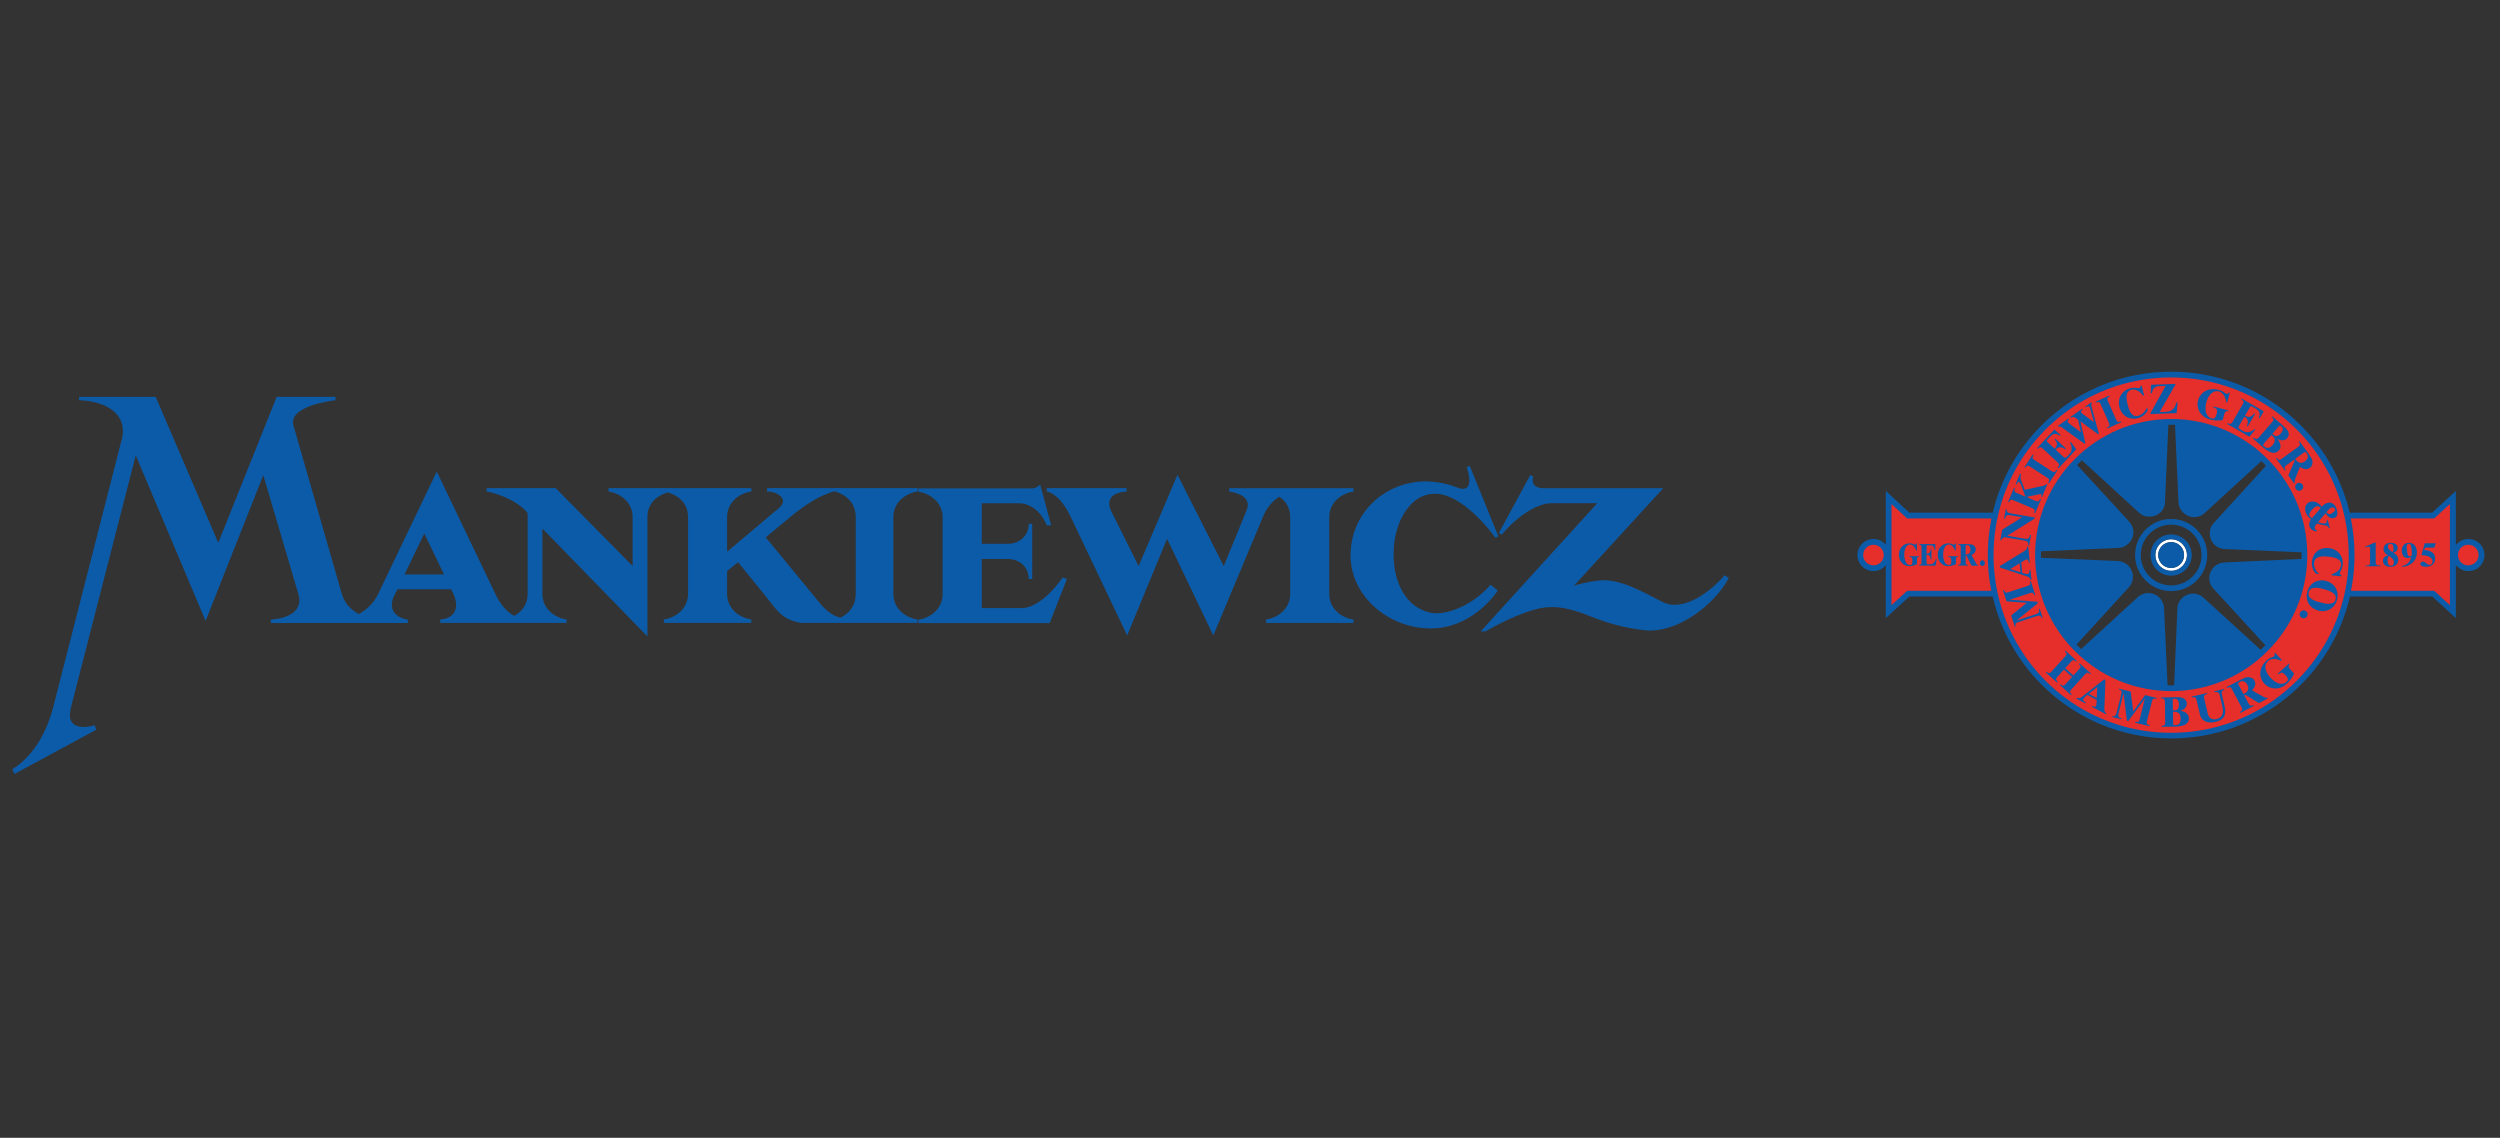 <svg xmlns="http://www.w3.org/2000/svg" id="Layer_1" viewBox="0 0 312 142"><rect x="0" y="0" width="312" height="142" fill="#333333" stroke="none"/><defs><style>.cls-1{fill:#e62e2a}.cls-2,.cls-3{fill:#0c5ba8}.cls-4{fill:#fff}.cls-3{fill-rule:evenodd}</style></defs><g id="layer1"><g id="g3908"><g id="g2999"><path id="path3001" d="M306.4 69.27c0-.91.73-1.64 1.64-1.64s1.64.73 1.64 1.64-.73 1.64-1.64 1.64-1.64-.73-1.64-1.64" class="cls-1"/></g><g id="g3003"><path id="path3005" d="M232.17 69.27c0-.91.73-1.64 1.64-1.64s1.64.73 1.64 1.64-.73 1.64-1.64 1.64-1.64-.73-1.64-1.64" class="cls-1"/></g><g id="g3007"><path id="path3009" d="M254.34 69.27c0 9.17 7.45 16.62 16.63 16.62s16.62-7.45 16.62-16.62-7.45-16.62-16.62-16.62-16.63 7.45-16.63 16.62Zm-5.36-4.93c2.25-10.07 11.24-17.59 21.98-17.59s19.73 7.53 21.98 17.59h10.71l2.46-2.26v14.25l-2.45-2.24h-10.7c-2.21 10.12-11.22 17.7-22 17.7s-19.8-7.58-22-17.7h-10.81l-2.45 2.24V62.08l2.43 2.26h10.84" class="cls-1"/></g><g id="g3011"><path id="path3013" d="M270.96 67.3c1.09 0 1.97.88 1.97 1.97s-.88 1.97-1.97 1.97-1.97-.88-1.97-1.97.88-1.97 1.97-1.97Zm0 .36a1.609 1.609 0 1 0 0 3.22 1.609 1.609 0 1 0 0-3.22" class="cls-4"/></g><g id="g3015"><path id="path3017" d="M270.97 52.29c9.37 0 16.98 7.61 16.98 16.98s-7.61 16.98-16.98 16.98-16.99-7.61-16.99-16.98 7.61-16.98 16.99-16.98Zm-.77 10.25c.03 1.08-.83 1.94-1.93 1.93-.48.03-.94-.14-1.27-.44l-7.19-6.59c-.2.19-.4.39-.59.59l6.49 7.05s-.07-.05-.04-.01c.78.76.78 1.97 0 2.72-.33.35-.77.57-1.22.59l-9.74.42v.81l9.59.41c1.04.03 1.89.9 1.89 1.96 0 .48-.18.93-.47 1.27l-6.57 7.19c.19.2.38.39.57.57l7.06-6.47c.76-.72 1.97-.71 2.71.04.34.34.55.78.58 1.24l.44 9.71h.82l.41-9.56c0-1.01.87-1.88 1.94-1.89.48 0 .95.16 1.27.47l7.18 6.55c.2-.19.39-.38.58-.58l-6.46-7.04c-.72-.72-.72-1.93.02-2.7.34-.34.78-.55 1.24-.58l9.72-.45v-.82l-9.56-.41c-1.05-.01-1.88-.86-1.89-1.92-.01-.49.15-.96.46-1.29l6.56-7.19c-.19-.2-.38-.39-.58-.58L275.17 64c-.75.74-1.94.73-2.7-.03-.35-.33-.57-.77-.59-1.22l-.44-9.74h-.83s-.41 9.48-.41 9.52" class="cls-2"/></g><g id="g3019"><path id="path3021" d="M293.38 64.7c.3 1.48.46 3.01.46 4.57s-.15 3.02-.44 4.46h10.4l1.95 1.79V62.9l-1.96 1.8h-10.41Zm-22.42-17.59c-12.24 0-22.16 9.92-22.16 22.17s9.92 22.17 22.16 22.17 22.16-9.92 22.16-22.17-9.92-22.17-22.16-22.17Zm37.08 20.88c-.71 0-1.28.57-1.28 1.28s.57 1.28 1.28 1.28 1.28-.57 1.28-1.28-.57-1.28-1.28-1.28Zm-74.23 0c-.71 0-1.28.57-1.28 1.28s.57 1.28 1.28 1.28 1.28-.57 1.28-1.28-.57-1.28-1.28-1.28Zm14.86 6.45h-10.38l-2.94 2.7v-6.6c-.37.44-.92.73-1.54.73a2 2 0 1 1 0-4c.62 0 1.17.28 1.54.72v-6.73l2.93 2.72h10.42c2.38-10.09 11.45-17.59 22.27-17.59s19.88 7.51 22.27 17.59h10.29l2.96-2.71v6.76a2 2 0 0 1 3.57 1.24c0 1.11-.89 2-2 2-.64 0-1.21-.3-1.57-.77v6.64l-2.94-2.7h-10.28c-2.34 10.15-11.44 17.71-22.29 17.71s-19.95-7.56-22.29-17.71Zm-.13-9.74H238l-1.94-1.8v12.62l1.95-1.79h10.5c-.28-1.44-.43-2.93-.43-4.46s.16-3.09.46-4.57" class="cls-2"/></g><g id="g3023"><path id="path3025" d="M270.96 67.3c1.09 0 1.97.88 1.97 1.97s-.88 1.97-1.97 1.97-1.97-.88-1.97-1.97.88-1.97 1.97-1.97Zm-2.57 1.97a2.57 2.57 0 1 1 5.14 0 2.57 2.57 0 1 1-5.14 0" class="cls-3"/></g><g id="g3027"><path id="path3029" d="M270.96 64.77a4.5 4.5 0 0 1 0 9c-2.48 0-4.5-2.02-4.5-4.5s2.02-4.5 4.5-4.5Zm0 .71c-2.09 0-3.79 1.7-3.79 3.79s1.7 3.79 3.79 3.79 3.79-1.7 3.79-3.79-1.7-3.79-3.79-3.79" class="cls-3"/></g><g id="g3031"><path id="path3033" d="M295.21 70.67h1.85v-.1c-.53 0-.57-.07-.57-.48v-2.37l-.1-.02-1.21.52.03.11.24-.08c.21-.07.34-.05.34.36v1.45c0 .49-.09.52-.58.52v.1Zm2.8-2.47c0-.2.13-.33.33-.33.32 0 .37.35.37.6 0 .16-.03.3-.12.43-.13-.09-.29-.19-.38-.28-.11-.11-.2-.24-.2-.42Zm-.54.37c0 .32.26.59.53.72v.02c-.35.1-.6.3-.6.69 0 .15.04.33.19.48.22.21.44.25.73.25.65 0 .98-.36.98-.91 0-.4-.27-.66-.61-.83v-.02c.28-.08.54-.25.54-.57 0-.49-.44-.65-.86-.65-.53 0-.9.27-.9.82Zm.5 1.38c0-.21.04-.39.15-.57.15.1.31.2.42.32.12.12.21.26.21.46 0 .25-.1.44-.38.44-.34 0-.39-.4-.39-.65Zm2.39-1.57c0-.18 0-.51.27-.51.14 0 .22.1.25.23.07.28.11.59.11.89 0 .13-.01.25-.03.37-.06.05-.14.06-.23.06-.1 0-.17-.05-.22-.15a.796.796 0 0 1-.08-.28c-.02-.13-.06-.55-.06-.62Zm-.6 2.35c1.02-.02 1.87-.71 1.87-1.78 0-.61-.29-1.2-.97-1.2-.61 0-.92.42-.92 1.01 0 .44.24.88.72.88.15 0 .3-.04.41-.11.04-.03.05 0 .03.07-.14.53-.59.98-1.14 1.02v.1Zm4.22-2.93h-1.37l-.4 1.39c-.02.08-.02.09.13.1.48.04 1.24.18 1.24.8 0 .2-.14.4-.37.4-.35 0-.5-.4-.83-.4-.17 0-.31.09-.31.27 0 .3.38.37.64.37.65.01 1.19-.31 1.19-1.02 0-.82-.74-1.04-1.36-1.06l.1-.3h1.16l.19-.55" class="cls-3"/></g><g id="g3035"><path id="path3037" d="M239.5 69.41h-1.2v.09c.28.01.37.11.37.45 0 .29 0 .57-.28.57-.51 0-.74-.64-.74-1.32 0-.55.19-1.25.74-1.25.34 0 .65.41.75.77h.09v-.91h-.08c-.06.21-.19.18-.3.13-.17-.08-.28-.13-.53-.13-.84 0-1.34.67-1.34 1.41 0 .88.61 1.43 1.26 1.43.35 0 .69-.08 1-.24v-.59c0-.17.07-.34.24-.32v-.09Zm.04 1.18h2.02l.13-.82-.08-.02c-.01.06-.07.24-.17.37-.22.31-.39.31-.74.31-.25 0-.27-.05-.27-.34v-.86c.36-.02.48.22.53.61h.08V68.5h-.08c-.04.4-.17.61-.53.6v-.85c0-.2.04-.2.21-.2h.21c.41 0 .56.21.6.61h.08v-.76h-2v.09c.21 0 .28.03.28.34v1.82c0 .32-.08.34-.28.34v.09Zm4.81-1.18h-1.2v.09c.28.01.37.11.37.45 0 .29 0 .57-.28.57-.51 0-.74-.64-.74-1.32 0-.55.19-1.25.74-1.25.34 0 .65.41.75.77h.09v-.91H244c-.06.21-.19.18-.3.13-.17-.08-.28-.13-.53-.13-.84 0-1.34.67-1.34 1.41 0 .88.61 1.43 1.27 1.43.35 0 .69-.08 1-.24v-.59c0-.17.07-.34.24-.32v-.09Zm.05 1.18h1.19v-.09c-.18 0-.28-.03-.28-.34v-.83h.1l.64 1.27h.77v-.09s-.08-.01-.13-.08-.12-.2-.25-.43l-.4-.74c.26-.09.53-.32.53-.67s-.22-.57-.49-.64c-.16-.04-.54-.05-.91-.05h-.77v.09c.22 0 .3.03.3.34v1.82c0 .31-.1.34-.29.34v.09Zm.91-2.35c0-.15.01-.21.18-.21.28 0 .43.24.43.57 0 .46-.27.61-.61.59v-.94Zm1.78 2.04c0 .2.14.36.31.36s.31-.16.31-.36-.14-.36-.31-.36-.31.16-.31.36" class="cls-3"/></g><g id="g3039"><path id="path3041" d="m254.92 77.07-.36-1.1-.12.04c.14.43-.02.53-.41.66l-2.36.77 2.66-2.17-.05-.17-3.45-.26 2.48-.81c.41-.13.47-.03.58.28l.12-.04-.57-1.74-.12.04c.09.32.1.44-.3.57l-2.35.76c-.41.13-.47.03-.58-.28l-.12.04.45 1.39 2.52.18-1.95 1.58.46 1.4.12-.04c-.07-.26-.08-.4.26-.51l2.11-.69c.67-.24.78-.1.86.15l.12-.04Zm-1.39-4.7-.13-1.25h-.13c.02.23.01.49-.26.52-.14.01-.48-.08-.63-.13l-.13-1.33.15-.09c.1-.06.41-.26.54-.27.09 0 .17.05.2.14.04.09.04.19.05.26h.13l-.2-2.02h-.13c.02.21-.07.37-.23.48-.19.14-.41.27-.62.39l-2.56 1.58.02.18 3.13 1.03c.38.13.59.14.68.52h.13Zm-1.36-.94-1.29-.42 1.17-.7.11 1.12Zm1.07-3.38.23-1.28-.13-.02c-.06.34-.16.56-.6.49l-2.22-.39 3.4-2.13.02-.13-3.07-.54c-.32-.06-.46-.19-.42-.49l-.13-.02-.21 1.19.13.02c.05-.32.15-.53.59-.46l1.53.27-2.49 1.55-.23 1.31.13.02c0-.22.24-.31.41-.4l2.52.44c.32.07.46.2.42.55l.13.02Zm.74-4 .74-1.74-.12-.05c-.14.3-.21.4-.6.23l-.95-.4-.02-.1 1.38-.29c.16-.03.27-.04.31-.02.1.04.05.19 0 .29l.12.05.67-1.58-.12-.05c-.09.19-.3.21-.49.26l-2.21.48-.44-1.16c-.08-.2-.14-.56-.02-.82l-.12-.05-.56 1.32.12.05c.06-.13.16-.39.32-.32.07.03.2.24.3.53l.48 1.3-1.05-.45c-.4-.17-.37-.29-.25-.59l-.12-.05-.74 1.74.12.05c.14-.3.21-.4.6-.23l2.27.96c.4.17.37.29.25.59l.12.05Zm1.75-3.76 1.03-1.58-.11-.07c-.19.27-.28.36-.64.13l-2.07-1.34c-.36-.23-.32-.35-.15-.63l-.11-.07-1.03 1.58.11.07c.19-.27.28-.36.63-.12l2.07 1.34c.36.23.32.35.15.63l.11.07Zm1.2-1.87 2.19-2.35-.67-.9-.11.07c.04.07.16.3.18.54.07.54-.12.75-.49 1.14-.27.29-.34.26-.62 0l-.85-.79c.37-.44.74-.36 1.18-.06l.09-.09-1.33-1.24-.09.09c.35.42.42.76.01 1.17l-.85-.79c-.19-.18-.15-.23.02-.43l.23-.25c.44-.47.82-.46 1.25-.14l.09-.09-.76-.7-2.17 2.33.09.09c.23-.23.33-.3.65-.01l1.8 1.68c.31.29.25.4.03.65l.09.09Zm4.09-8.22-.77.54.07.1c.14-.1.32-.22.45-.03.07.1.1.23.14.36l.4 1.51-1.31-.96c-.1-.07-.2-.15-.27-.24-.1-.14.13-.31.19-.35l-.07-.11-1.47 1.03.07.11c.11-.08.25-.16.4-.1.14.06.37.23.51.35l.33 1.53-.79-.59c-.19-.14-.72-.51-.83-.67-.1-.14.05-.28.15-.36l-.07-.1-1.35.95.07.1c.1-.06.17-.07.25-.04.07.03.17.1.3.19l2.74 1.96.09-.06-.61-2.73 2.21 1.61.09-.06-.92-3.41c-.03-.13-.08-.31.06-.41l-.07-.1Zm1.99 3.27 1.72-.77-.05-.12c-.3.12-.43.15-.6-.24l-1-2.25c-.17-.39-.07-.47.22-.61l-.05-.12-1.72.77.05.12c.3-.13.43-.15.6.24l1 2.26c.17.39.07.46-.22.61l.05.12Zm4.26-5.35-.12.03c0 .24-.17.3-.38.28-.32-.05-.59-.04-.86.02-1.1.25-1.67 1.27-1.41 2.33s1.17 1.69 2.33 1.4c.51-.13 1.01-.51 1.21-1.01l-.09-.35c-.19.47-.54.93-1.14 1.08-.68.17-1.04-.45-1.28-1.41s-.21-1.67.47-1.84c.59-.15 1.14.28 1.45.72l.13-.03-.3-1.22Zm1.13.95h.16c.08-.53.31-.86.93-.88l.78-.03-1.91 3.43s0 .08.05.08l3.24-.11.11-1.34h-.15c-.15.7-.54 1.15-1.29 1.17l-.79.03 1.95-3.4c.03-.07.02-.11-.04-.11l-2.99.11-.04 1.06Zm9.72 2.16-1.85-.5-.03.12c.43.14.53.3.41.74-.1.38-.2.74-.62.63-.79-.21-.9-1.14-.67-2.03.2-.73.73-1.55 1.58-1.33.52.14.85.81.88 1.32l.14.04.32-1.2-.12-.03c-.17.26-.36.16-.5.05-.23-.18-.39-.28-.78-.38-1.29-.35-2.29.32-2.55 1.29-.31 1.15.44 2.12 1.44 2.39.53.14 1.08.18 1.62.09l.21-.77c.06-.22.23-.42.48-.31l.03-.12Zm-.19 1.66 2.79 1.61.73-.86-.09-.09c-.06.06-.26.22-.48.3-.52.19-.75.05-1.23-.22-.35-.2-.33-.27-.14-.61l.58-1c.51.27.51.64.32 1.14l.11.06.91-1.57-.11-.06c-.33.43-.65.58-1.14.28l.58-1c.13-.23.19-.2.42-.07l.29.17c.56.32.63.69.42 1.19l.11.06.52-.89-2.75-1.59-.06.11c.28.17.37.26.16.63l-1.23 2.14c-.22.37-.33.33-.62.18l-.06.11Zm5.54 1.4.17.15c.27.24.4.62-.02 1.1-.31.35-.62.51-1.04.17-.18-.16-.18-.19.04-.45l.84-.97Zm.96-1.11c.06-.07.13-.1.26.01.06.05.18.16.19.3.03.22-.09.43-.25.61-.39.45-.68.35-.88.17l-.16-.14.84-.97Zm-3.25 1.56 1.13.98c.11.09.32.28.46.38.62.44 1.18.62 1.66.08.22-.25.21-.66.09-.92-.08-.18-.18-.35-.31-.49.08.04.18.1.34.14.33.09.65.05.88-.22.22-.26.22-.45.19-.65-.05-.33-.38-.63-.75-.96l-1.28-1.12-.08.1c.24.22.32.32.03.65l-1.62 1.86c-.28.32-.39.26-.64.06l-.09.1Zm2.87 2.47 1.11 1.53.1-.07c-.17-.24-.23-.38.11-.63l.91-.66.09.13-.79 1.83.72.99.1-.07c-.04-.06-.06-.11-.03-.24s.1-.32.23-.66l.43-1.11c.34.27.84.43 1.23.15.38-.28.41-.74.24-1.14-.1-.24-.45-.73-.8-1.21l-.72-.99-.1.07c.2.29.25.4-.1.66l-2 1.45c-.34.25-.46.14-.64-.1l-.1.07Zm3.43-.7c.15-.12.24-.15.4.07.26.36.13.74-.23 1-.5.36-.92.13-1.21-.32l1.04-.75Zm-.77 3.8c-.24.13-.34.42-.21.66.12.24.42.34.66.22.24-.12.34-.42.22-.66a.496.496 0 0 0-.66-.22Zm1.83 4.36c-.14-.09-.28-.21-.32-.36-.09-.34.56-1.03.86-1.11.24-.07.42.07.55.19l-1.09 1.28Zm2.48-1.33c.15-.04.34.03.38.2.04.14-.05.24-.14.33-.09.09-.3.24-.42.27-.2.05-.39-.06-.49-.24.16-.19.4-.5.65-.57Zm-.25 2.57-.28-1.04-.12.03c.06.18 0 .36-.18.41-.23.06-.68-.06-.9-.14l.93-1.12c.25.35.57.73 1.06.6.49-.13.47-.65.36-1.04-.15-.57-.58-1-1.12-.86-.37.1-.5.23-.76.49-.21-.25-.71-.8-1.43-.61-.57.15-.74.71-.6 1.24.1.37.38.69.68.94-.17.24-.28.55-.2.85.11.42.54.64.93.65.05 0 .09-.09 0-.11-.1-.04-.2-.09-.24-.25-.07-.24.12-.44.24-.62l.57.15c.07.02.13.03.2.04.27.05.68.07.73.41l.12-.03Zm1.44 6.02v-.13c-.22-.08-.22-.26-.12-.46.15-.29.24-.55.27-.82.13-1.13-.63-2.01-1.73-2.12-1.1-.11-1.99.53-2.11 1.72-.05.53.14 1.13.55 1.49l.37.04c-.38-.34-.7-.83-.63-1.45.07-.7.78-.83 1.77-.73.99.1 1.65.37 1.58 1.07-.06.6-.65.98-1.17 1.12v.14l1.24.13Zm-2.23 1.59c.56.15 1.72.47 1.5 1.29-.22.81-1.38.51-1.94.36-.58-.16-1.63-.45-1.41-1.26.22-.81 1.27-.54 1.85-.39Zm.32-1.02c-1.06-.28-2.06.26-2.35 1.35-.29 1.09.3 2.06 1.36 2.35 1.06.28 2.06-.26 2.35-1.35.29-1.09-.3-2.07-1.36-2.35Zm-2.61 3.71c-.25-.11-.54.01-.65.26s0 .54.26.65a.495.495 0 0 0 .39-.91" class="cls-3"/></g><g id="g3043"><path id="path3045" d="m255.32 83.93 1.4 1.26.09-.1c-.24-.23-.31-.33-.02-.65l.79-.87 1.02.91-.79.87c-.29.32-.4.26-.65.05l-.09.09 1.4 1.26.09-.09c-.24-.23-.31-.33-.02-.65l1.65-1.83c.29-.32.4-.26.65-.05l.09-.09-1.4-1.26-.09.09c.24.23.31.33.02.65l-.7.78-1.02-.91.7-.78c.29-.32.4-.26.65-.05l.09-.09-1.4-1.26-.09.09c.24.23.31.33.02.65l-1.65 1.83c-.29.32-.4.26-.65.05l-.09.09Zm3.83 3.27 1.1.59.06-.11c-.2-.1-.41-.25-.27-.5.07-.13.33-.36.46-.45l1.17.62v.17c-.02.11-.03.48-.09.59-.05.09-.13.11-.23.09a.76.76 0 0 1-.24-.11l-.06.11 1.78.94.06-.11a.509.509 0 0 1-.26-.44c-.01-.24 0-.49.02-.73l.11-3-.16-.08-2.58 2.03c-.32.25-.45.41-.81.27l-.06.11Zm1.53-.61 1.06-.84-.07 1.36-.99-.52Zm2.91 2.89 1.13.28.03-.12c-.44-.11-.44-.3-.34-.7l.6-2.4h.01l.42 3.41.17.04 2.05-2.79h.01l-.63 2.53c-.11.42-.23.41-.55.34l-.03.12 1.78.44.03-.12c-.32-.09-.43-.15-.32-.56l.6-2.39c.11-.42.23-.41.55-.34l.03-.12-1.42-.35-1.49 2.05-.31-2.49-1.43-.36-.03.12c.26.07.38.14.3.49l-.54 2.16c-.16.69-.33.71-.58.65l-.03.12Zm7.6-.64h.23c.36-.01.71.18.72.83 0 .47-.12.8-.66.83-.24 0-.26-.02-.27-.37l-.02-1.29Zm-.03-1.47c0-.09.03-.16.2-.16.08 0 .24 0 .35.09.17.14.22.38.22.63.01.59-.27.71-.54.72h-.21l-.02-1.28Zm-1.37 3.34 1.5-.03c.14 0 .42 0 .6-.03.76-.09 1.3-.33 1.28-1.05 0-.33-.29-.63-.55-.74-.18-.08-.37-.14-.56-.15.09-.03.2-.05.35-.13.3-.15.51-.4.5-.75 0-.34-.14-.48-.29-.61-.26-.21-.7-.22-1.2-.21l-1.7.03v.13c.33 0 .45.03.46.46l.04 2.47c0 .43-.11.46-.44.47v.13Zm7.76-4.72-1.2.28.03.13c.33-.08.53-.04.64.35l.33 1.42c.23 1-.14 1.43-.71 1.57-.54.13-.96-.11-1.1-.64l-.45-1.93c-.09-.4.04-.47.38-.56l-.03-.12-1.91.44.03.12c.36-.07.48-.07.58.34l.43 1.85c.1.45.48.75.84.86.36.11.79.06 1.14-.02.17-.04.36-.09.6-.24.45-.27.7-.77.48-1.73l-.33-1.42c-.04-.17-.03-.32 0-.39.05-.09.13-.14.28-.18l-.03-.12Zm2.06 2.99 1.66-.89-.06-.11c-.25.13-.4.17-.6-.2l-.53-1 .14-.07 1.7 1.04 1.09-.58-.06-.11c-.07.03-.12.05-.24 0-.12-.04-.3-.14-.62-.32l-1.04-.58c.31-.3.54-.77.32-1.2-.22-.42-.67-.51-1.1-.4-.25.07-.79.35-1.31.62l-1.08.57.06.11c.31-.15.43-.19.63.19l1.16 2.18c.2.37.07.48-.19.62l.06.11Zm-.22-3.49c-.1-.17-.11-.26.12-.39.4-.21.75-.02.96.36.29.55 0 .93-.48 1.16l-.6-1.13Zm6.29-2.7-1.42 1.28.08.09c.35-.28.54-.28.85.06.26.29.51.57.19.86-.61.55-1.45.14-2.06-.54-.5-.56-.9-1.46-.25-2.05.4-.36 1.14-.27 1.59-.02l.11-.09-.83-.92-.09.09c.12.28-.06.39-.24.45-.28.1-.45.18-.74.44-.99.89-.98 2.09-.31 2.84.79.88 2.02.79 2.79.09.41-.37.74-.81.96-1.31l-.54-.59c-.15-.17-.22-.42 0-.58l-.09-.09" class="cls-3"/></g><g id="g3047"><path id="path3049" d="M270.96 67.66a1.609 1.609 0 1 0 0 3.22 1.609 1.609 0 1 0 0-3.22" class="cls-2"/></g><g id="g3139"><path id="path3141" d="m183.06 58.37-.03-.07.4-.15 3.57 8.8c-.13.05-.25.1-.38.15-1.49-2.08-4.74-5.5-7.46-5.47-.03-.02-.03-.02-.07-.02-.05 0-.09.02-.14.02-2.81 0-5.03 3.34-5.03 7.52s2.04 7.12 5.19 7.39c2.49.03 5.32-1.67 6.91-3.57l.9.73s-.23.35-.59.79c-1.92 2.3-4.66 3.94-7.76 3.94-5.25 0-10.02-3.99-10.02-9.13s4.09-9.11 9.21-9.22c1.18-.02 2.69.24 3.81.65 2.74 1.26 1.56-2.21 1.5-2.36Zm-27.47 5.26c.67-1.64-1.31-2.18-2.19-2.28v-.42h15.52v.42c-1.54.22-3.03 1.36-3.03 3.2v9.57c0 1.83 1.48 2.98 3.02 3.2v.42H158v-.42c1.53-.23 3.02-1.37 3.02-3.2v-9.57c0-1.31-.67-2.1-1.37-2.56-.69.44-1.48 1.18-1.98 2.38l-6.25 14.93-5.77-12.06-4.98 12.06-7.09-14.89c-.51-1.07-1.43-2.51-2.63-2.98-.16-.06-.32-.09-.32-.09v-.42h9.96v.43c-1.17.03-2.83.61-1.87 2.53l3.38 6.77 4.85-11.4 5.77 11.4 2.88-7.02ZM15.17 55.01c1.01-3.93-2.91-5.03-5.3-5.05v-.43h9.56l7.81 18.21 7.29-18.21h7.34v.42c-.84.09-5.92.8-5.24 3.18l6.02 20.96c.37 1.29 1.25 2.07 2.13 2.54.87-.47 1.82-1.25 2.44-2.55l7.29-15.23 7.29 15.23c.72 1.56 1.62 2.37 2.37 2.78.8-.43 1.68-1.24 1.68-2.75V64.03c-1.07-1.37-3.37-2.37-5.12-2.7v-.41h8.62l9.6 9.72v-6.1c0-1.83-1.48-2.97-3.01-3.2v-.42h17.83v.42c-1.54.22-3.03 1.36-3.03 3.2v4.32l6.43-5.42c.75-.63.63-1.15.25-1.51-.42-.4-1.13-.61-1.69-.58v-.43h18.79v.42c-1.54.22-3.03 1.36-3.03 3.2v9.57c0 1.83 1.48 2.98 3.02 3.2v.42H99.88c-2.44-.5-2.84-1.51-4.52-3.57l-3.25-4-1.37 1.12v2.83c0 1.83 1.48 2.98 3.02 3.2v.42H82.85v-.42c1.53-.23 3.02-1.37 3.02-3.2v-9.57c0-2.09-1.7-2.85-2.53-3.09-.83.24-2.54.98-2.54 3.1v14.88L67.69 65.96v8.15c0 1.83 1.48 2.98 3.02 3.2v.42H54.94v-.42c1.59-.09 2.51-1.22 1.67-3.16l-.32-.61h-6.68l-.33.62c-1.02 1.92.17 2.95 1.62 3.17v.42H33.81v-.43c1.39-.05 4.16-.7 3.43-3.17L32.86 59.3l-7.2 18.19-8.72-20.66-8.09 31.48c-.71 2.76 1.69 2.59 2.95 2.2l.23.55L1.8 96.59l-.27-.6s.29-.15.64-.42c2.29-1.71 3.75-4.52 4.45-7.24l8.53-33.32Zm35.32 16.68h4.93l-2.47-5.11-2.46 5.11Zm48.19-7.21c1.45-1.21 3.54-2.69 5.5-3.17 1.47.45 2.62 1.5 2.62 3.24v9.57c0 1.4-.73 2.38-1.91 2.97-1.64-.44-2.4-1.62-3.47-2.91l-5.86-7.12 3.11-2.57Zm30.2-3.52c.43-.08.68-.23.93-.5l1.38 5.1h-.56c-.5-1.37-1.82-2.75-3.45-2.75h-4.66v5.06h3.19c1.64 0 2.66-1.08 2.68-2.5h.43v6.89h-.43c-.01-1.41-1.04-2.5-2.68-2.5h-3.19v6.13h5.02c1.92 0 4.08-2.34 5.08-3.82l.53.18-2.15 5.51h-16.38v-.42c1.53-.23 3.02-1.37 3.02-3.2v-9.57c0-1.83-1.49-2.97-3.02-3.2v-.42h14.23l.03.03Zm78.69-.03-11.15 12.18c.91-.34 2.28-.55 2.95-.64 2.65-.4 5.77 1.46 8.05 2.63 2.75 1.43 6.29-1.51 7.81-3.31l.52.34c-1.67 3.2-6.33 6.96-10.47 6.53-2.33-.25-4.54-.84-6.71-1.71-1.76-.72-3-1.01-3.83-1.12-.83-.11-1.25-.05-1.38-.05-2.14 0-5.96 1.83-7.97 3.02h-.6l14.55-16h-5.68c-2.22 0-4.87 2.25-6.24 3.92l-.36-.2 3.93-7.25c.12.06.24.13.36.2 0 0-.05.15-.06.28-.1.86.53 1.18 1.36 1.18h14.92Z" class="cls-3"/></g></g></g></svg>